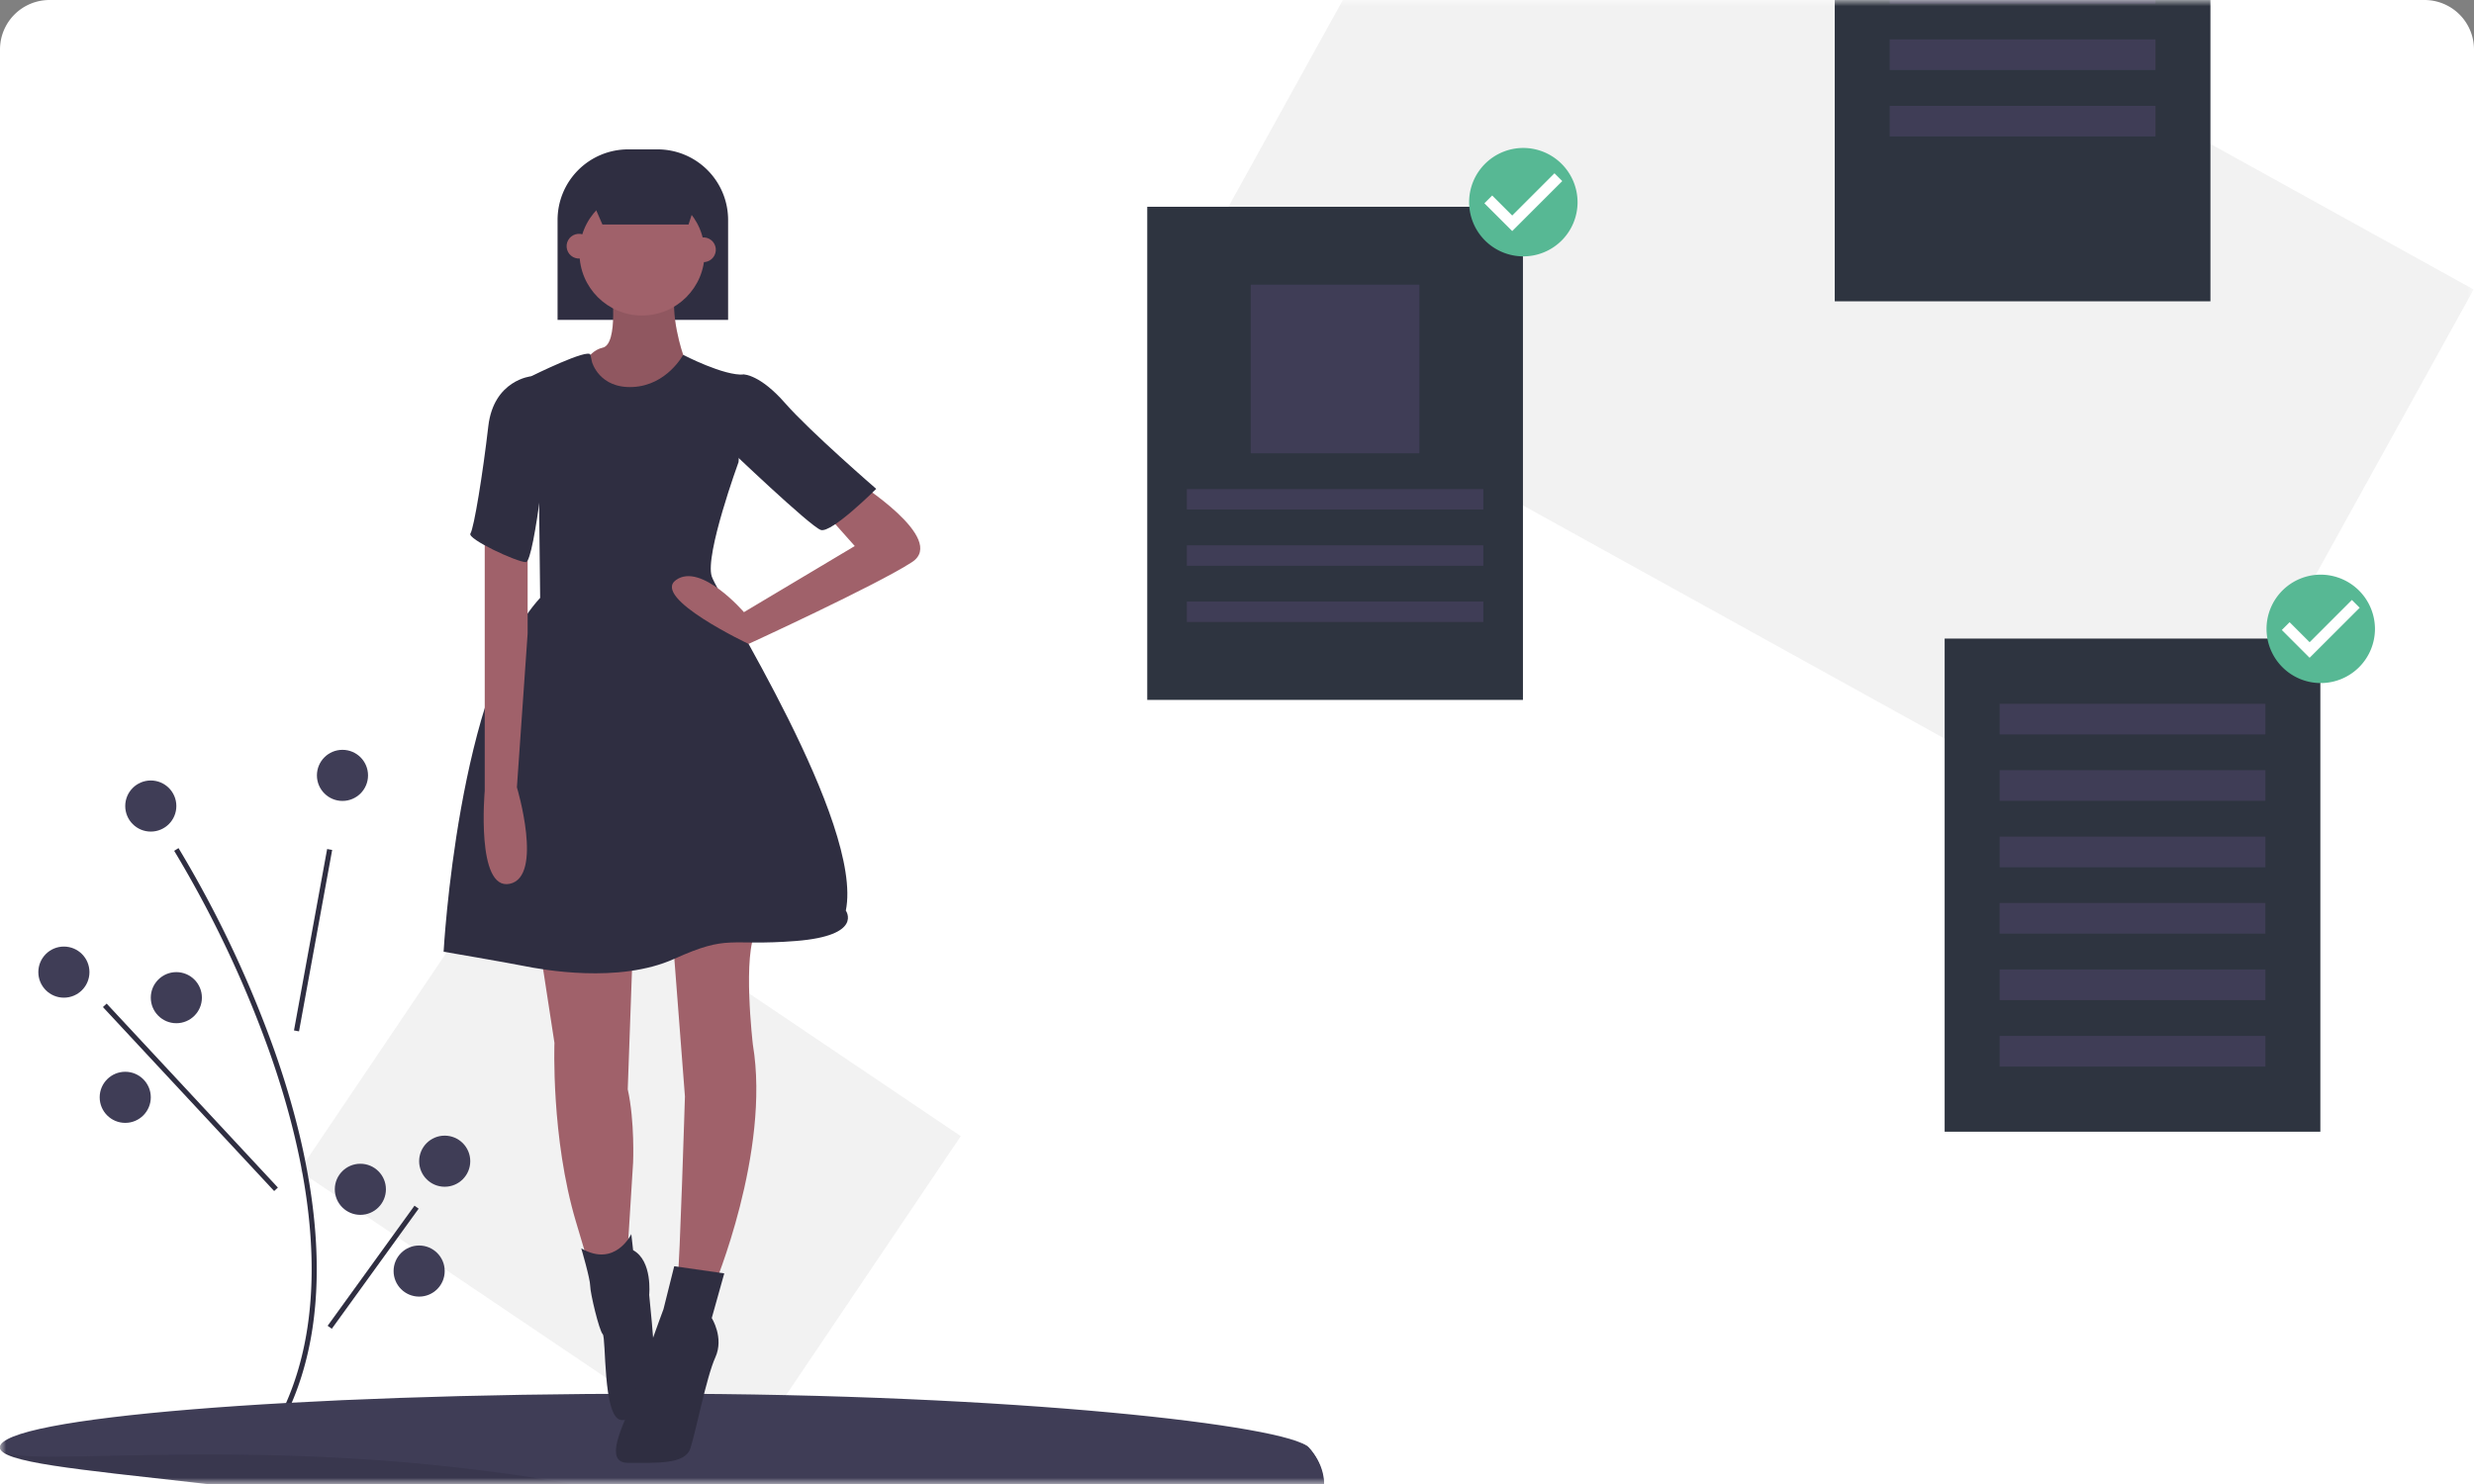 <svg xmlns="http://www.w3.org/2000/svg" xmlns:xlink="http://www.w3.org/1999/xlink" width="200" height="120" viewBox="0 0 200 120">
    <rect x="0" y="0" width="200" height="120" fill="#808080" stroke="none"/>
    <defs>
        <path id="a" d="M4 0h192a4 4 0 0 1 4 4v116H0V4a4 4 0 0 1 4-4z"/>
    </defs>
    <g fill="none" fill-rule="evenodd">
        <mask id="b" fill="#fff">
            <use xlink:href="#a"/>
        </mask>
        <use fill="#FFF" xlink:href="#a"/>
        <g fill-rule="nonzero" mask="url(#b)">
            <g transform="translate(0 -21)">
                <path fill="#F2F2F2" d="M42.211 88.96l35.459 23.912-18.022 26.723-35.458-23.913z"/>
                <path fill="#2F2E41" d="M22.91 135.86l-.366-.19c4.769-9.22 2.219-21.193-.76-29.614A90.763 90.763 0 0 0 14.082 89.8l.349-.221a91.227 91.227 0 0 1 7.742 16.338c3.006 8.498 5.574 20.59.738 29.942zM23.766 104.324l2.68-14.67.407.074-2.68 14.67z"/>
                <path fill="#2F2E41" d="M8.32 102.434l.302-.281 13.843 14.876-.302.282zM26.487 128.207l7.022-9.713.335.242-7.022 9.713z"/>
                <circle cx="27.686" cy="83.699" r="2.066" fill="#3F3D56"/>
                <circle cx="5.165" cy="99.608" r="2.066" fill="#3F3D56"/>
                <circle cx="14.256" cy="101.674" r="2.066" fill="#3F3D56"/>
                <circle cx="10.124" cy="109.732" r="2.066" fill="#3F3D56"/>
                <circle cx="35.95" cy="114.897" r="2.066" fill="#3F3D56"/>
                <circle cx="29.132" cy="117.17" r="2.066" fill="#3F3D56"/>
                <circle cx="33.884" cy="123.781" r="2.066" fill="#3F3D56"/>
                <circle cx="12.19" cy="86.178" r="2.066" fill="#3F3D56"/>
                <path fill="#3F3D56" d="M105.785 138.037c4.383 4.7-.377 21.126-52.892 8.885C24.443 140.29 0 140.434 0 138.037c0-2.396 23.68.207 52.893.207 29.211 0 51.258-1.959 52.892-.207z"/>
                <path fill="#000" d="M105.785 138.037c4.383 4.7-.377 21.126-52.892 8.885C24.443 140.29 0 140.434 0 138.037c0-2.396 23.68.207 52.893.207 29.211 0 51.258-1.959 52.892-.207z" opacity=".1"/>
                <path fill="#3F3D56" d="M105.785 138.037c4.383 4.7-.377 16.58-52.892 4.34C24.443 135.744 0 140.433 0 138.036c0-2.396 23.68-4.338 52.893-4.338 29.211 0 51.258 2.586 52.892 4.338z"/>
                <path fill="#2F2E41" d="M50.78 33.079h2.376a5.705 5.705 0 0 1 5.705 5.705v8.081H45.074v-8.081a5.705 5.705 0 0 1 5.705-5.705z"/>
                <path fill="#A0616A" d="M49.446 44.2s.578 4.625-.722 4.914c-1.3.289-1.879 2.023-1.879 2.023l4.335 2.745 4.48-.867-.433-3.323s-1.156-3.324-.578-5.492c.578-2.167-5.203 0-5.203 0z"/>
                <path fill="#000" d="M49.446 44.2s.578 4.625-.722 4.914c-1.3.289-1.879 2.023-1.879 2.023l4.335 2.745 4.48-.867-.433-3.323s-1.156-3.324-.578-5.492c.578-2.167-5.203 0-5.203 0z" opacity=".1"/>
                <path fill="#A0616A" d="M43.666 97.813l1.156 7.515s-.289 7.659 1.734 14.45l2.023 6.793 2.023-2.313.578-9.248s.145-3.324-.433-5.925l.433-12.139-7.514.867zM54.36 96.513l1.011 13.15s-.433 14.017-.578 14.45c-.144.434 2.89 1.012 2.89 1.012s4.625-10.982 3.18-19.653c0 0-.868-7.37.289-9.248 1.156-1.879-6.792.289-6.792.289z"/>
                <circle cx="51.903" cy="41.455" r="5.058" fill="#A0616A"/>
                <path fill="#2F2E41" d="M47.857 50.27s.578 2.167 3.323 2.023c2.746-.145 4.047-2.601 4.047-2.601s3.323 1.734 4.913 1.59l-.434 7.08s-2.745 7.515-2.167 9.249c.578 1.734 12.283 19.942 10.838 27.023 0 0 1.445 2.023-4.046 2.457-5.492.433-5.347-.578-9.827 1.445-4.48 2.023-10.694.867-12.139.578-1.445-.29-6.503-1.156-6.503-1.156s1.156-21.388 7.804-28.613l-.145-13.006-.578-4.913s4.663-2.312 4.788-1.734l.126.578z"/>
                <path fill="#A0616A" d="M69.244 59.952s7.37 4.624 4.48 6.503c-2.89 1.878-13.209 6.613-13.209 6.613s-7.89-3.723-5.866-5.168c2.023-1.445 5.491 2.601 5.491 2.601l8.96-5.347-2.313-2.601 2.457-2.601zM39.186 63.854v21.098s-.722 8.092 2.023 7.514c2.746-.578.578-7.803.578-7.803l.867-12.428V65.3l-3.468-1.445z"/>
                <path fill="#2F2E41" d="M51.036 120.79s-1.3 2.746-4.046 1.156c0 0 .722 2.457.722 3.035 0 .578.723 3.613 1.012 3.902.289.289 0 6.647 1.445 6.936 1.445.29 2.746-3.324 2.746-4.624 0-1.3-.434-5.492-.434-5.492s.289-2.745-1.3-3.612l-.145-1.3z"/>
                <path fill="#2F2E41" d="M58.55 123.97l-4.046-.579-.867 3.469s-2.312 6.213-2.457 7.225c-.144 1.012-2.745 5.202-.433 5.202 2.312 0 4.624.145 5.058-1.156.433-1.3 1.3-5.78 2.023-7.37.722-1.59-.29-3.179-.29-3.179l1.012-3.613zM58.84 51.86l1.3-.579s1.3 0 3.324 2.312c2.023 2.313 7.37 6.937 7.37 6.937s-3.613 3.613-4.48 3.324c-.867-.29-7.515-6.648-7.515-6.648V51.86zM43.666 51.426h-.723s-3.034.289-3.468 4.046c-.433 3.757-1.156 8.237-1.445 8.67-.289.434 3.757 2.313 4.48 2.313.722 0 1.878-11.272 1.878-11.272l-.722-3.757zM55.662 39.154H48.7l-1.576-3.622h9.719z"/>
                <ellipse cx="46.805" cy="40.907" fill="#A0616A" rx="1" ry="1" transform="rotate(-16.16 46.805 40.907)"/>
                <ellipse cx="56.868" cy="41.196" fill="#A0616A" rx="1" ry="1" transform="rotate(-73.84 56.868 41.196)"/>
                <path fill="#F2F2F2" d="M120.058.206l79.912 44.202-25.401 45.922-79.912-44.202z"/>
                <path fill="#2E3440" d="M92.744 37.72h30.372v39.876H92.744z"/>
                <path fill="#3F3D56" d="M101.111 44.021h13.636v13.636h-13.636zM95.946 60.55h23.967v1.653H95.946zM95.946 65.096h23.967v1.653H95.946zM95.946 69.641h23.967v1.653H95.946z"/>
                <path fill="#2E3440" d="M157.207 72.637h30.372v39.876h-30.372z"/>
                <path fill="#3F3D56" d="M161.649 77.905h21.488v2.479h-21.488zM161.649 83.277h21.488v2.479h-21.488zM161.649 88.649h21.488v2.479h-21.488zM161.649 94.021h21.488V96.5h-21.488zM161.649 99.393h21.488v2.479h-21.488zM161.649 104.765h21.488v2.479h-21.488z"/>
                <path fill="#2E3440" d="M148.322 5.488h30.372v39.876h-30.372z"/>
                <path fill="#3F3D56" d="M152.764 18.815h21.488v2.479h-21.488zM152.764 24.186h21.488v2.479h-21.488zM152.764 29.558h21.488v2.479h-21.488z"/>
                <ellipse cx="187.61" cy="71.769" fill="#FFF" rx="3.668" ry="3.674"/>
                <path fill="#57B894" d="M187.61 67.468a4.383 4.383 0 1 0 4.384 4.384 4.396 4.396 0 0 0-4.384-4.384zm-.9 6.72l-2.246-2.246.63-.63 1.619 1.619 3.416-3.417.63.63-4.048 4.045z"/>
                <ellipse cx="123.148" cy="37.265" fill="#FFF" rx="3.668" ry="3.674"/>
                <path fill="#57B894" d="M123.148 32.964a4.383 4.383 0 1 0 4.383 4.383 4.396 4.396 0 0 0-4.383-4.383zm-.9 6.72L120 37.439l.63-.63 1.619 1.618 3.416-3.416.63.63-4.048 4.045z"/>
            </g>
        </g>
    </g>
</svg>
